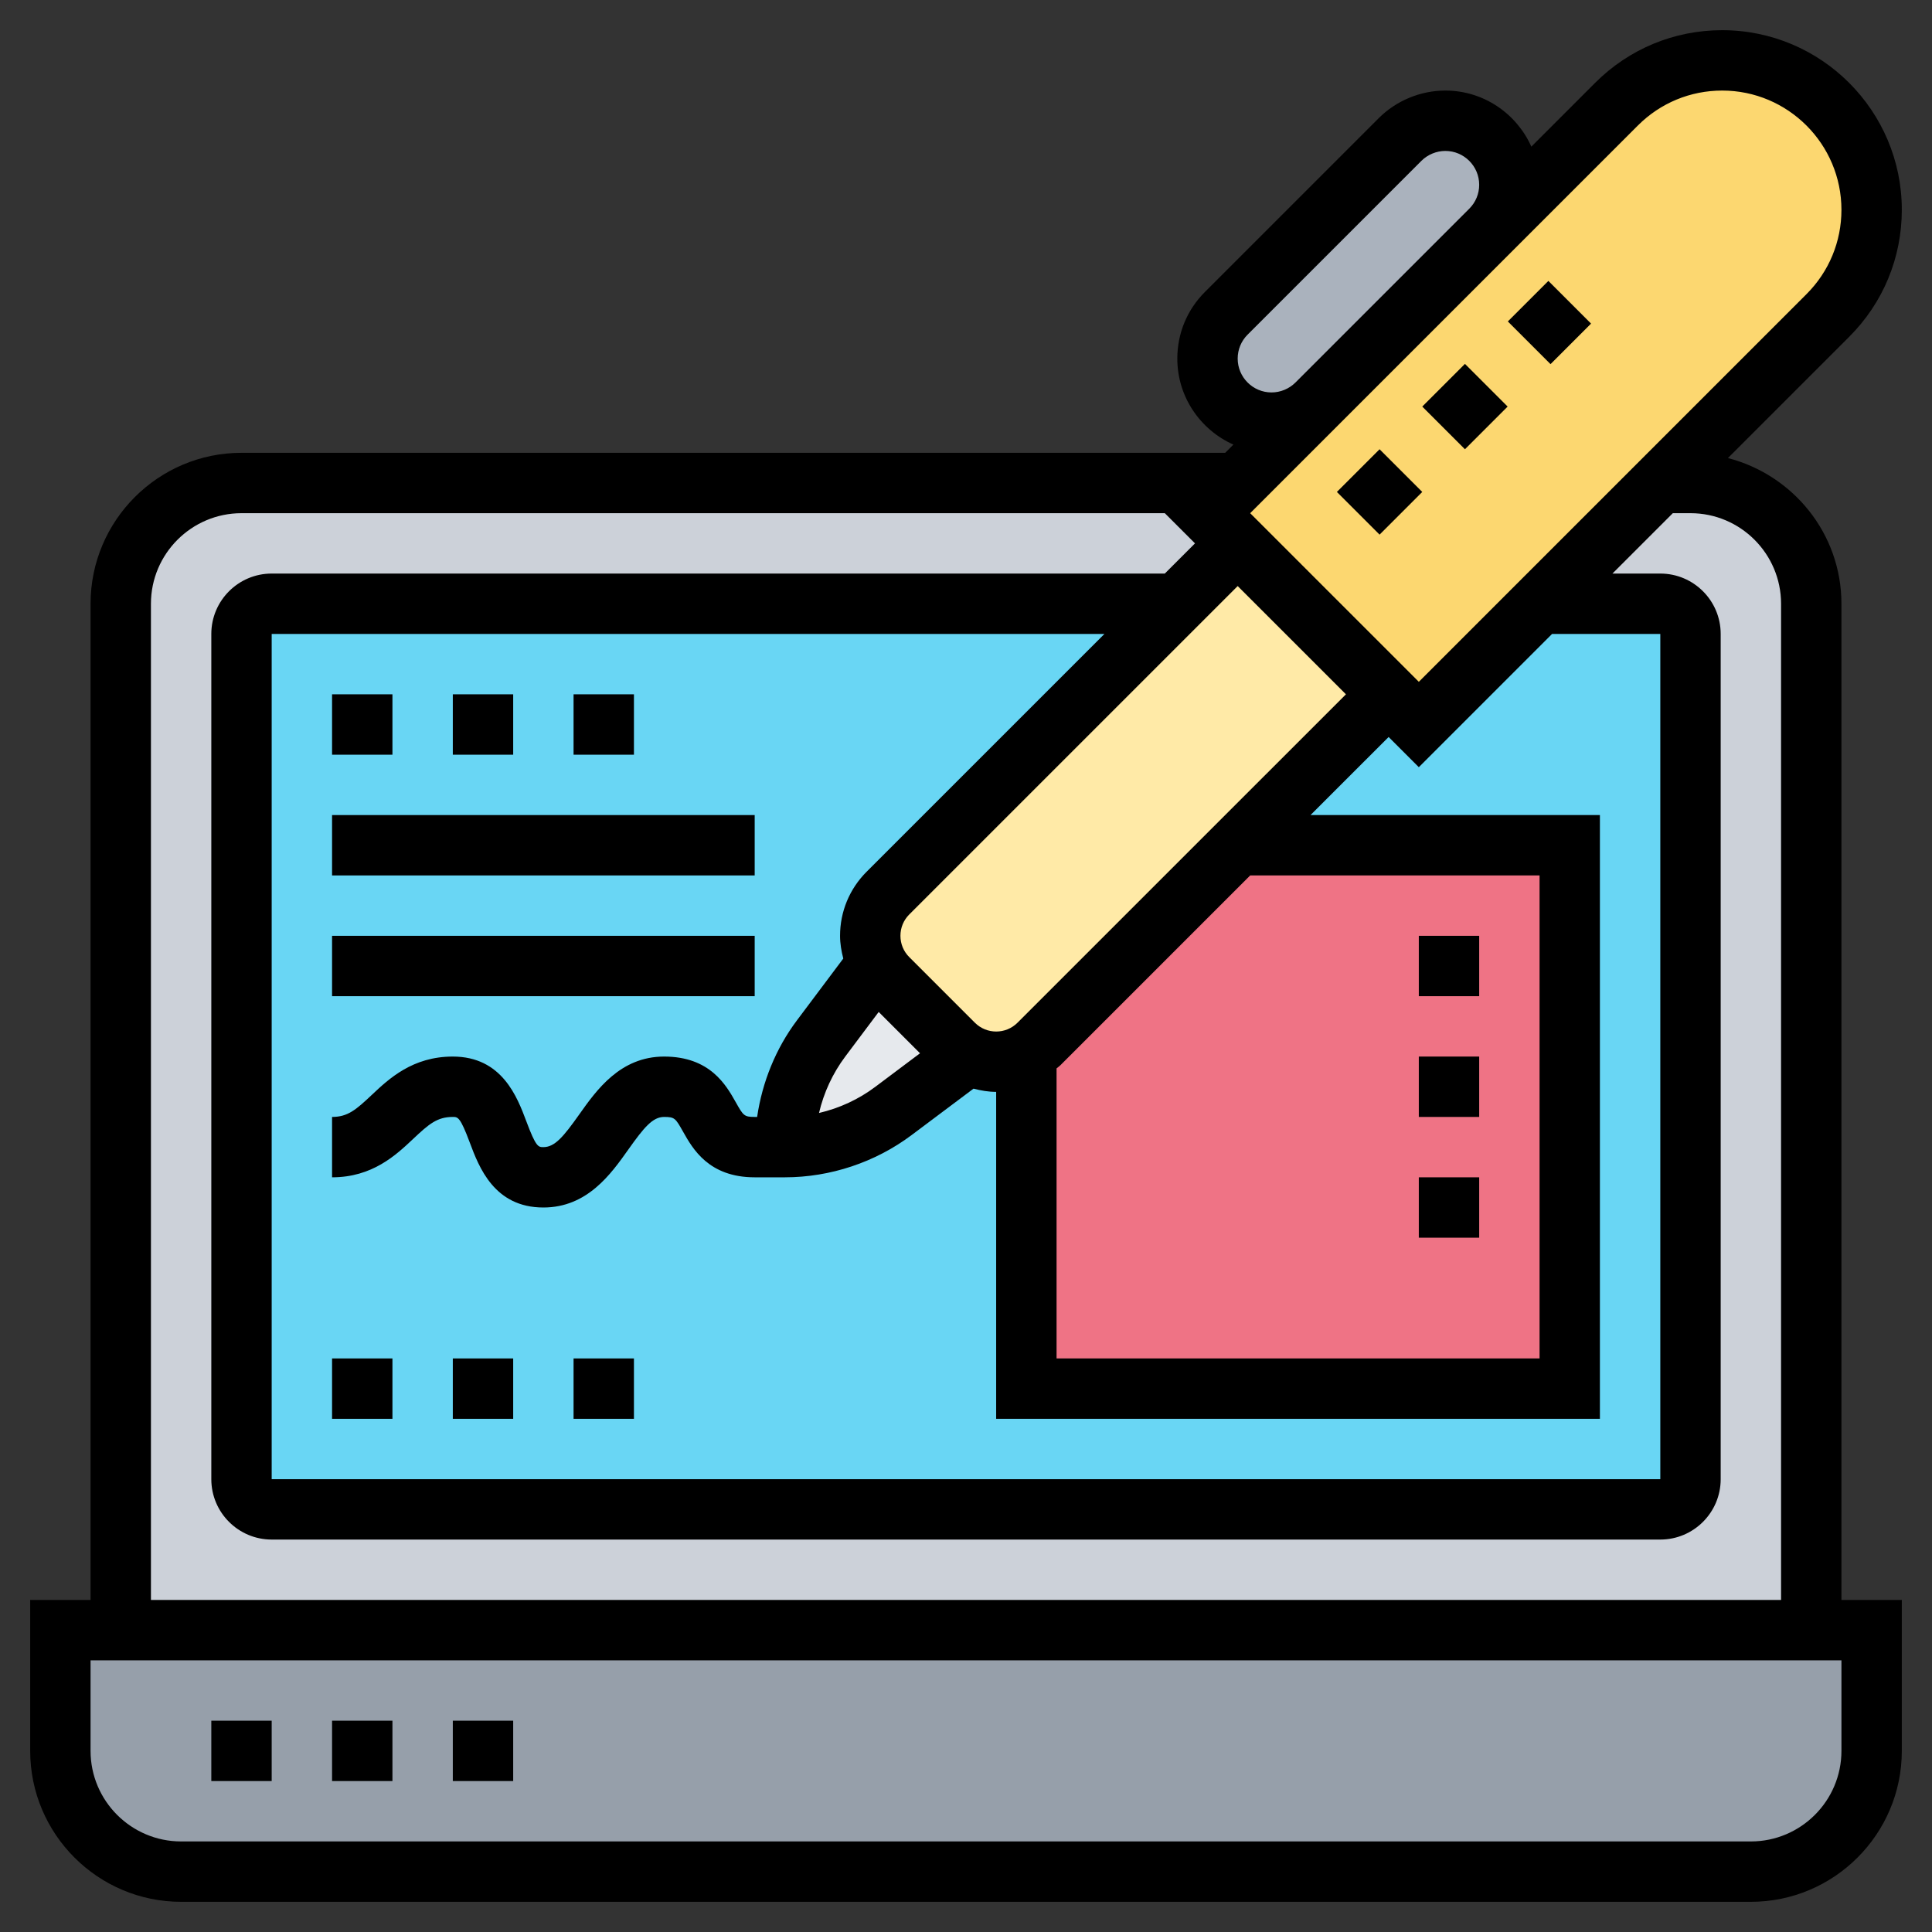 <svg id="Layer_35" enable-background="new 0 0 64 64" height="512" viewBox="0 0 64 64" width="512" xmlns="http://www.w3.org/2000/svg"><rect x="0" y="0" width="64" height="64" fill="#333333" stroke="none"/><path d="m62 54v4c0 2.21-1.79 4-4 4h-52c-2.21 0-4-1.79-4-4v-4h2 56z" fill="#969faa"/><path d="m56 16h-48c-2.21 0-4 1.79-4 4v34h56v-34c0-2.21-1.79-4-4-4z" fill="#ccd1d9"/><path d="m55 20h-46c-.55 0-1 .45-1 1v17 11c0 .55.45 1 1 1h46c.55 0 1-.45 1-1v-28c0-.55-.45-1-1-1z" fill="#69d6f4"/><path d="m41 28h11v18h-18v-11.1c.15-.08.28-.18.41-.31z" fill="#ef7385"/><path d="m49.38 4.62c.38.38.62.92.62 1.5 0 .56-.22 1.1-.62 1.5l-5.76 5.76c-.4.4-.94.62-1.5.62-.58 0-1.12-.24-1.5-.62s-.62-.92-.62-1.5c0-.56.22-1.1.62-1.5l5.76-5.76c.4-.4.94-.62 1.5-.62.58 0 1.12.24 1.5.62z" fill="#aab2bd"/><path d="m62 6.95c0 1.31-.52 2.57-1.45 3.5l-5.55 5.55-4 4-4 4-1-1-5-5-1-1 1-1 2.62-2.62 5.76-5.76 4.17-4.17c.93-.93 2.19-1.45 3.5-1.45 1.37 0 2.6.56 3.5 1.45.89.9 1.45 2.13 1.45 3.5z" fill="#fcd770"/><path d="m34 34.9c-.6.36-1.35.36-1.96.02-.16-.08-.31-.19-.45-.33l-2.18-2.18c-.14-.14-.25-.29-.33-.45-.43-.76-.31-1.73.33-2.37l9.59-9.59 2-2 5 5-5 5-6.59 6.59c-.13.13-.26.23-.41.31z" fill="#ffeaa7"/><path d="m29.41 32.41 2.18 2.18c.14.14.29.25.45.33l-.04.08-2.4 1.8c-1.04.78-2.3 1.2-3.6 1.2 0-1.3.42-2.56 1.2-3.6l1.8-2.4.08-.04c.08.16.19.31.33.45z" fill="#e6e9ed"/><path d="m61 20c0-2.326-1.605-4.27-3.76-4.826l4.017-4.017c1.124-1.124 1.743-2.618 1.743-4.207 0-3.281-2.669-5.95-5.95-5.95-1.589 0-3.083.619-4.207 1.742l-2.115 2.116c-.487-1.092-1.579-1.858-2.849-1.858-.822 0-1.626.333-2.207.914l-5.758 5.758c-.59.589-.914 1.373-.914 2.207 0 1.271.766 2.362 1.858 2.849l-.272.272h-32.586c-2.757 0-5 2.243-5 5v33h-2v5c0 2.757 2.243 5 5 5h52c2.757 0 5-2.243 5-5v-5h-2zm-6.743-15.843c.746-.746 1.738-1.157 2.793-1.157 2.178 0 3.95 1.772 3.95 3.95 0 1.055-.411 2.047-1.157 2.793l-12.843 12.843-5.586-5.586 2.914-2.914 5.758-5.758zm-9.671 18.843-10.879 10.878c-.391.391-1.023.39-1.414 0l-2.172-2.172c-.189-.188-.293-.439-.293-.707s.104-.518.293-.707l10.879-10.878zm-9.586 12.392c.039-.035.083-.061.121-.099l6.293-6.293h9.586v16h-16zm-5.892-1.87 1.369 1.369-1.478 1.109c-.554.417-1.194.712-1.868.869.157-.674.453-1.314.869-1.869zm-.401-4.644c-.566.567-.879 1.32-.879 2.122 0 .259.044.509.107.753l-1.535 2.047c-.702.935-1.15 2.046-1.319 3.2h-.081c-.353 0-.378-.046-.629-.491-.318-.564-.85-1.509-2.371-1.509-1.454 0-2.241 1.111-2.815 1.922-.52.733-.806 1.078-1.185 1.078-.168 0-.245 0-.563-.851-.301-.803-.805-2.149-2.437-2.149-1.335 0-2.116.735-2.686 1.272-.522.492-.795.728-1.314.728v2c1.335 0 2.116-.735 2.686-1.272.522-.492.795-.728 1.314-.728.168 0 .245 0 .563.851.301.803.805 2.149 2.437 2.149 1.454 0 2.241-1.111 2.815-1.922.52-.733.806-1.078 1.185-1.078.353 0 .378.046.629.491.318.564.85 1.509 2.371 1.509h1c1.506 0 2.997-.498 4.199-1.4l2.05-1.537c.247.064.497.107.75.107v10.83h20v-20h-9.586l2.587-2.586 1 1 4.414-4.414h3.586v28h-46v-28h27.586zm13.414-15.878c-.618 0-1.121-.503-1.121-1.121 0-.3.116-.581.328-.793l5.758-5.758c.209-.208.498-.328.793-.328.618 0 1.121.503 1.121 1.121 0 .299-.116.579-.327.791l-5.76 5.76c-.209.208-.497.328-.792.328zm-37.121 7c0-1.654 1.346-3 3-3h30.586l1 1-1 1h-29.586c-1.103 0-2 .897-2 2v28c0 1.103.897 2 2 2h46c1.103 0 2-.897 2-2v-28c0-1.103-.897-2-2-2h-1.586l2-2h.586c1.654 0 3 1.346 3 3v33h-54zm56 38c0 1.654-1.346 3-3 3h-52c-1.654 0-3-1.346-3-3v-3h58z"/><path d="m7 57h2v2h-2z"/><path d="m11 57h2v2h-2z"/><path d="m15 57h2v2h-2z"/><path d="m50.379 9.672h1.899v2h-1.899z" transform="matrix(.707 -.707 .707 .707 7.493 39.428)"/><path d="m47.535 12.464h2v2h-2z" transform="matrix(.707 -.707 .707 .707 4.695 38.263)"/><path d="m44.707 15.293h2v2h-2z" transform="matrix(.707 -.707 .707 .707 1.866 37.092)"/><path d="m11 23h2v2h-2z"/><path d="m15 23h2v2h-2z"/><path d="m19 23h2v2h-2z"/><path d="m11 27h14v2h-14z"/><path d="m11 31h14v2h-14z"/><path d="m11 45h2v2h-2z"/><path d="m15 45h2v2h-2z"/><path d="m19 45h2v2h-2z"/><path d="m47 31h2v2h-2z"/><path d="m47 35h2v2h-2z"/><path d="m47 39h2v2h-2z"/></svg>